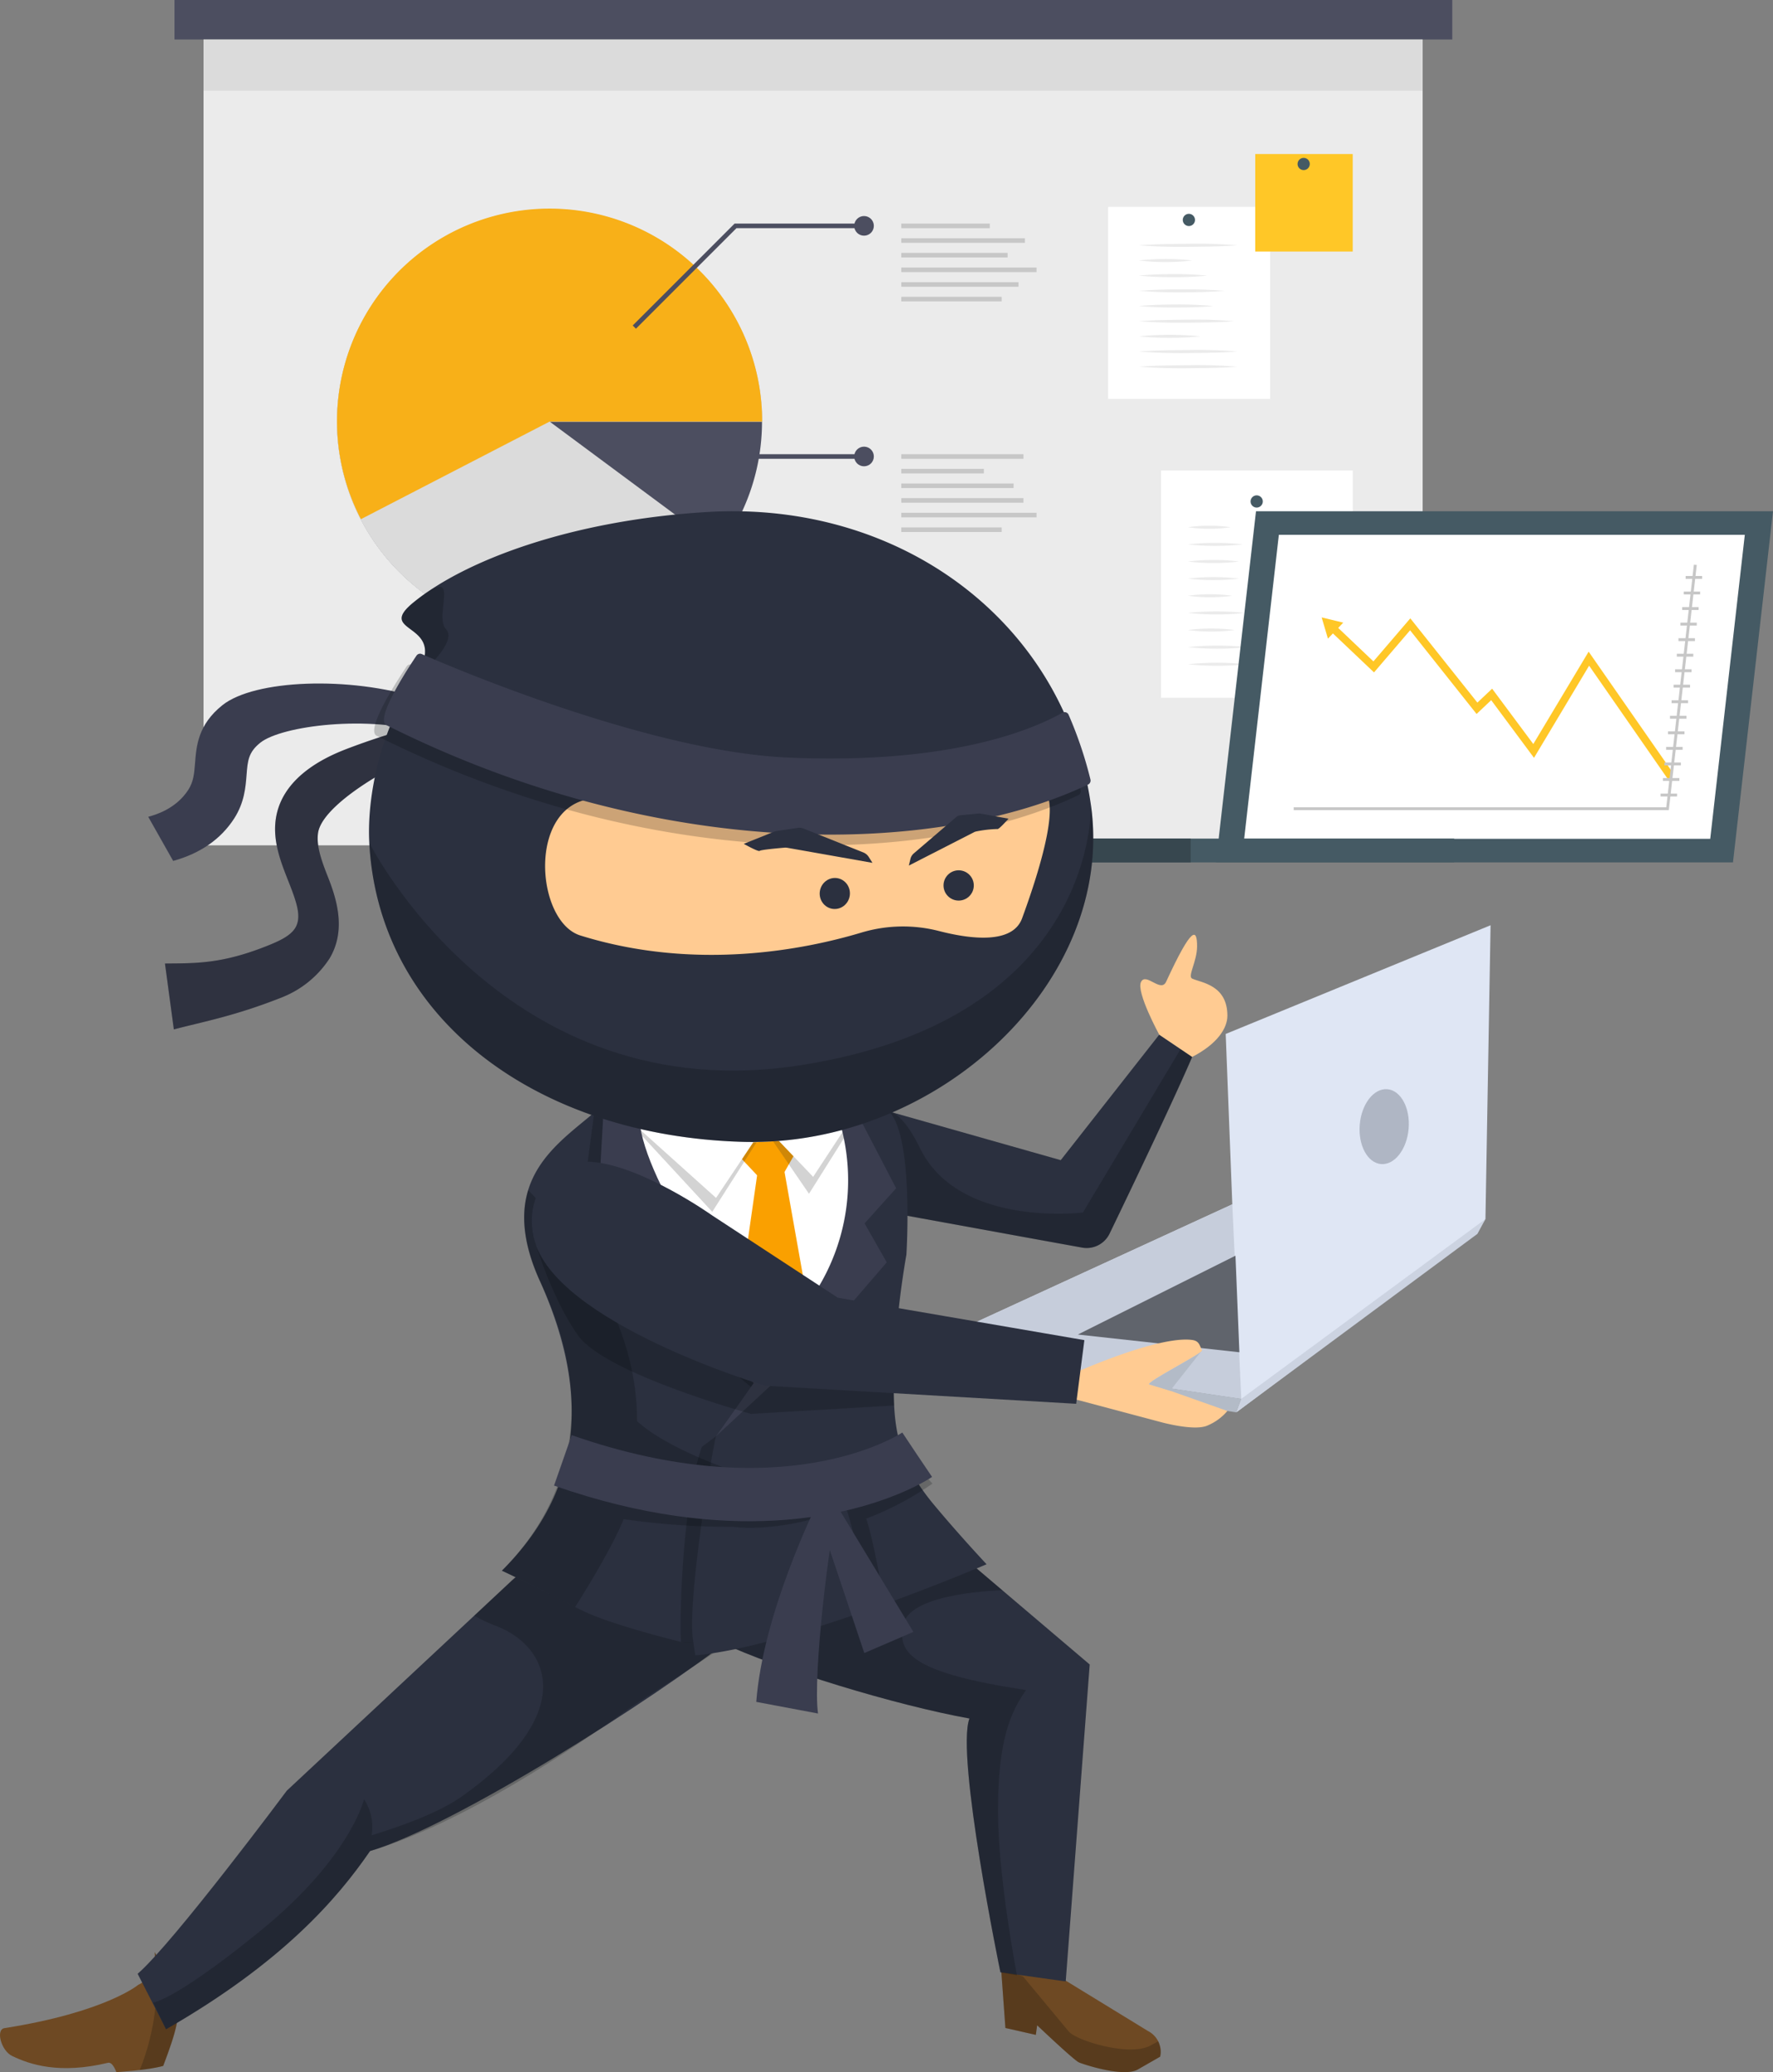 <svg xmlns="http://www.w3.org/2000/svg" width="396.234" height="462.987" viewBox="0 0 396.234 462.987"><rect x="0" y="0" width="396.234" height="462.987" fill="#808080" stroke="none"/><g id="Group_20132" data-name="Group 20132" transform="translate(-973.42 -1507.193)"><g id="freepik--Board--inject-312" transform="translate(1012.42 1507.193)"><rect id="Rectangle_5873" data-name="Rectangle 5873" width="272.443" height="180.061" transform="translate(6.489 8.82)" fill="#ebebeb"></rect><rect id="Rectangle_5874" data-name="Rectangle 5874" width="285.556" height="8.82" fill="#4c4e60"></rect><rect id="Rectangle_5875" data-name="Rectangle 5875" width="36.206" height="42.899" transform="translate(208.646 46.225)" fill="#fff"></rect><path id="Path_14312" data-name="Path 14312" d="M313.286,134.643a1.363,1.363,0,1,1-1.363-1.363A1.363,1.363,0,0,1,313.286,134.643Z" transform="translate(-85.228 -85.501)" fill="#455a64"></path><path id="Path_14313" data-name="Path 14313" d="M303.37,138.534c3.667-.286,7.334-.3,10.987-.341a105.756,105.756,0,0,1,10.987.341c-3.667.286-7.32.3-10.987.341S307.037,138.821,303.37,138.534Z" transform="translate(-87.839 -83.721)" fill="#ebebeb"></path><path id="Path_14314" data-name="Path 14314" d="M303.37,141.021a52.465,52.465,0,0,1,11.941,0,52.471,52.471,0,0,1-11.941,0Z" transform="translate(-87.839 -82.814)" fill="#ebebeb"></path><path id="Path_14315" data-name="Path 14315" d="M303.37,143.5c2.549-.259,5.1-.327,7.634-.341a71.674,71.674,0,0,1,7.634.341,71.513,71.513,0,0,1-7.634.341A75.46,75.46,0,0,1,303.37,143.5Z" transform="translate(-87.839 -81.913)" fill="#ebebeb"></path><path id="Path_14316" data-name="Path 14316" d="M303.37,145.991c3.19-.259,6.366-.327,9.542-.341s6.352.082,9.542.341c-3.19.273-6.366.327-9.542.341S306.56,146.264,303.37,145.991Z" transform="translate(-87.839 -81.009)" fill="#ebebeb"></path><path id="Path_14317" data-name="Path 14317" d="M303.37,148.481c2.726-.273,5.535-.327,8.3-.341a80.25,80.25,0,0,1,8.288.341c-2.726.273-5.521.327-8.288.341S306.137,148.74,303.37,148.481Z" transform="translate(-87.839 -80.105)" fill="#ebebeb"></path><path id="Path_14318" data-name="Path 14318" d="M303.37,150.974c3.544-.286,7.089-.3,10.619-.341a98.817,98.817,0,0,1,10.619.341c-3.544.273-7.075.3-10.619.341S306.955,151.247,303.37,150.974Z" transform="translate(-87.839 -79.203)" fill="#ebebeb"></path><path id="Path_14319" data-name="Path 14319" d="M303.37,153.451a69.151,69.151,0,0,1,13.713,0,69.154,69.154,0,0,1-13.713,0Z" transform="translate(-87.839 -78.299)" fill="#ebebeb"></path><path id="Path_14320" data-name="Path 14320" d="M303.37,155.944c3.667-.286,7.334-.3,10.987-.341a105.761,105.761,0,0,1,10.987.341c-3.667.286-7.32.3-10.987.341S307.037,156.231,303.37,155.944Z" transform="translate(-87.839 -77.399)" fill="#ebebeb"></path><path id="Path_14321" data-name="Path 14321" d="M303.37,158.434c3.667-.286,7.334-.3,10.987-.341a105.761,105.761,0,0,1,10.987.341c-3.667.286-7.32.3-10.987.341S307.037,158.707,303.37,158.434Z" transform="translate(-87.839 -76.494)" fill="#ebebeb"></path><rect id="Rectangle_5876" data-name="Rectangle 5876" width="42.844" height="50.764" transform="translate(220.479 105.141)" fill="#fff"></rect><path id="Path_14322" data-name="Path 14322" d="M324.4,180.725a1.363,1.363,0,1,1-1.3-1.3A1.363,1.363,0,0,1,324.4,180.725Z" transform="translate(-81.193 -68.741)" fill="#455a64"></path><path id="Path_14323" data-name="Path 14323" d="M311.4,184.741a30.847,30.847,0,0,1,4.744-.341,29.3,29.3,0,0,1,4.757.341,29.293,29.293,0,0,1-4.757.341,30.848,30.848,0,0,1-4.744-.341Z" transform="translate(-84.923 -66.936)" fill="#ebebeb"></path><path id="Path_14324" data-name="Path 14324" d="M311.4,187.55a55.628,55.628,0,0,1,12.268,0,55.633,55.633,0,0,1-12.268,0Z" transform="translate(-84.923 -65.915)" fill="#ebebeb"></path><path id="Path_14325" data-name="Path 14325" d="M311.4,190.362a42.056,42.056,0,0,1,5.7-.341,39.951,39.951,0,0,1,5.7.341,47.807,47.807,0,0,1-11.4,0Z" transform="translate(-84.923 -64.896)" fill="#ebebeb"></path><path id="Path_14326" data-name="Path 14326" d="M311.4,193.161a47.81,47.81,0,0,1,11.4,0A47.807,47.807,0,0,1,311.4,193.161Z" transform="translate(-84.923 -63.878)" fill="#ebebeb"></path><path id="Path_14327" data-name="Path 14327" d="M311.4,195.971a36.1,36.1,0,0,1,9.9,0,36.1,36.1,0,0,1-9.9,0Z" transform="translate(-84.923 -62.857)" fill="#ebebeb"></path><path id="Path_14328" data-name="Path 14328" d="M311.4,198.781a59.122,59.122,0,0,1,12.677,0,51.974,51.974,0,0,1-6.339.341A54.873,54.873,0,0,1,311.4,198.781Z" transform="translate(-84.923 -61.837)" fill="#ebebeb"></path><path id="Path_14329" data-name="Path 14329" d="M311.4,201.591a40.268,40.268,0,0,1,10.456,0A40.266,40.266,0,0,1,311.4,201.591Z" transform="translate(-84.923 -60.816)" fill="#ebebeb"></path><path id="Path_14330" data-name="Path 14330" d="M311.4,204.4a55.609,55.609,0,0,1,6.557-.341,52.826,52.826,0,0,1,6.557.341A63.251,63.251,0,0,1,311.4,204.4Z" transform="translate(-84.923 -59.797)" fill="#ebebeb"></path><path id="Path_14331" data-name="Path 14331" d="M311.4,207.2a63.25,63.25,0,0,1,13.114,0,63.254,63.254,0,0,1-13.114,0Z" transform="translate(-84.923 -58.779)" fill="#ebebeb"></path><path id="Path_14332" data-name="Path 14332" d="M325.13,184.741a53,53,0,0,1,6.23-.341,50.442,50.442,0,0,1,6.23.341,50.433,50.433,0,0,1-6.23.341,53,53,0,0,1-6.23-.341Z" transform="translate(-79.937 -66.936)" fill="#ebebeb"></path><path id="Path_14333" data-name="Path 14333" d="M325.13,187.55a24.8,24.8,0,0,1,8.179,0,24.8,24.8,0,0,1-8.179,0Z" transform="translate(-79.937 -65.915)" fill="#ebebeb"></path><path id="Path_14334" data-name="Path 14334" d="M325.13,190.362a44.492,44.492,0,0,1,5.862-.341,42.392,42.392,0,0,1,5.862.341,50.589,50.589,0,0,1-11.723,0Z" transform="translate(-79.937 -64.896)" fill="#ebebeb"></path><path id="Path_14335" data-name="Path 14335" d="M325.13,193.161a47.807,47.807,0,0,1,11.4,0,47.805,47.805,0,0,1-11.4,0Z" transform="translate(-79.937 -63.878)" fill="#ebebeb"></path><path id="Path_14336" data-name="Path 14336" d="M325.13,195.971a57.1,57.1,0,0,1,12.459,0A57.1,57.1,0,0,1,325.13,195.971Z" transform="translate(-79.937 -62.857)" fill="#ebebeb"></path><path id="Path_14337" data-name="Path 14337" d="M325.13,198.781a36.194,36.194,0,0,1,9.91,0,31.948,31.948,0,0,1-4.962.341,33.546,33.546,0,0,1-4.948-.341Z" transform="translate(-79.937 -61.837)" fill="#ebebeb"></path><path id="Path_14338" data-name="Path 14338" d="M325.13,201.591a50.583,50.583,0,0,1,11.723,0A50.588,50.588,0,0,1,325.13,201.591Z" transform="translate(-79.937 -60.816)" fill="#ebebeb"></path><path id="Path_14339" data-name="Path 14339" d="M325.13,204.4a26.791,26.791,0,0,1,4.539-.341,25.4,25.4,0,0,1,4.526.341,30.318,30.318,0,0,1-9.065,0Z" transform="translate(-79.937 -59.797)" fill="#ebebeb"></path><path id="Path_14340" data-name="Path 14340" d="M325.13,207.2a27.917,27.917,0,0,1,8.7,0A27.918,27.918,0,0,1,325.13,207.2Z" transform="translate(-79.937 -58.779)" fill="#ebebeb"></path><rect id="Rectangle_5877" data-name="Rectangle 5877" width="21.783" height="21.783" transform="translate(241.526 34.42)" fill="#ffc727"></rect><path id="Path_14341" data-name="Path 14341" d="M332.106,125.474a1.363,1.363,0,1,1-1.3-1.363A1.363,1.363,0,0,1,332.106,125.474Z" transform="translate(-78.394 -88.832)" fill="#455a64"></path><path id="Path_55182" data-name="Path 55182" d="M47.506,0A47.506,47.506,0,1,1,0,47.506,47.506,47.506,0,0,1,47.506,0Z" transform="matrix(0.233, -0.972, 0.972, 0.233, 26.565, 129.321)" fill="#4c4e60"></path><path id="Path_14342" data-name="Path 14342" d="M219.422,179.99l-16.958,44.371a47.506,47.506,0,1,1,64.451-44.371Z" transform="translate(-135.587 -85.795)" fill="#dbdbdb"></path><path id="Path_14343" data-name="Path 14343" d="M219.425,179.988l38.169,28.3a47.52,47.52,0,1,1,9.338-28.3Z" transform="translate(-135.591 -85.793)" fill="#dbdbdb"></path><path id="Path_14344" data-name="Path 14344" d="M219.42,180.008l-42.176,21.811a47.506,47.506,0,1,1,89.669-21.811Z" transform="translate(-135.585 -85.813)" fill="#f8b018"></path><path id="Path_14345" data-name="Path 14345" d="M221.1,158.367l-.722-.722,22.765-22.765h28.926V135.9h-28.5Z" transform="translate(-117.979 -84.92)" fill="#4c4e60"></path><rect id="Rectangle_5878" data-name="Rectangle 5878" width="44.303" height="1.022" transform="translate(109.79 101.488)" fill="#4c4e60"></rect><path id="Path_14346" data-name="Path 14346" d="M272.082,216.614H242l-.15-.177L220.35,190.1l.8-.641,21.334,26.132h29.594Z" transform="translate(-117.99 -65.098)" fill="#4c4e60"></path><circle id="Ellipse_378" data-name="Ellipse 378" cx="2.195" cy="2.195" r="2.195" transform="translate(151.898 48.27)" fill="#4c4e60"></circle><circle id="Ellipse_379" data-name="Ellipse 379" cx="2.195" cy="2.195" r="2.195" transform="translate(151.898 99.798)" fill="#4c4e60"></circle><path id="Path_14347" data-name="Path 14347" d="M261.079,209.585a2.195,2.195,0,1,1-2.195-2.195,2.195,2.195,0,0,1,2.195,2.195Z" transform="translate(-104.792 -58.587)" fill="#4c4e60"></path><rect id="Rectangle_5879" data-name="Rectangle 5879" width="19.78" height="1.022" transform="translate(162.421 49.96)" fill="#c7c7c7"></rect><rect id="Rectangle_5880" data-name="Rectangle 5880" width="27.631" height="1.022" transform="translate(162.421 53.232)" fill="#c7c7c7"></rect><rect id="Rectangle_5881" data-name="Rectangle 5881" width="23.76" height="1.022" transform="translate(162.421 56.503)" fill="#c7c7c7"></rect><rect id="Rectangle_5882" data-name="Rectangle 5882" width="30.235" height="1.022" transform="translate(162.421 59.775)" fill="#c7c7c7"></rect><rect id="Rectangle_5883" data-name="Rectangle 5883" width="26.2" height="1.022" transform="translate(162.421 63.047)" fill="#c7c7c7"></rect><rect id="Rectangle_5884" data-name="Rectangle 5884" width="22.438" height="1.022" transform="translate(162.421 66.318)" fill="#c7c7c7"></rect><rect id="Rectangle_5885" data-name="Rectangle 5885" width="27.304" height="1.022" transform="translate(162.421 101.488)" fill="#c7c7c7"></rect><rect id="Rectangle_5886" data-name="Rectangle 5886" width="18.457" height="1.022" transform="translate(162.421 104.759)" fill="#c7c7c7"></rect><rect id="Rectangle_5887" data-name="Rectangle 5887" width="25.096" height="1.022" transform="translate(162.421 108.031)" fill="#c7c7c7"></rect><rect id="Rectangle_5888" data-name="Rectangle 5888" width="27.304" height="1.022" transform="translate(162.421 111.303)" fill="#c7c7c7"></rect><rect id="Rectangle_5889" data-name="Rectangle 5889" width="30.235" height="1.022" transform="translate(162.421 114.574)" fill="#c7c7c7"></rect><rect id="Rectangle_5890" data-name="Rectangle 5890" width="22.438" height="1.022" transform="translate(162.421 117.846)" fill="#c7c7c7"></rect><rect id="Rectangle_5891" data-name="Rectangle 5891" width="22.888" height="1.022" transform="translate(162.421 150.494)" fill="#c7c7c7"></rect><rect id="Rectangle_5892" data-name="Rectangle 5892" width="30.235" height="1.022" transform="translate(162.421 153.765)" fill="#c7c7c7"></rect><rect id="Rectangle_5893" data-name="Rectangle 5893" width="19.112" height="1.022" transform="translate(162.421 157.051)" fill="#c7c7c7"></rect><rect id="Rectangle_5894" data-name="Rectangle 5894" width="30.235" height="1.022" transform="translate(162.421 160.322)" fill="#c7c7c7"></rect><rect id="Rectangle_5895" data-name="Rectangle 5895" width="26.118" height="1.022" transform="translate(162.421 163.594)" fill="#c7c7c7"></rect><rect id="Rectangle_5896" data-name="Rectangle 5896" width="16.099" height="1.022" transform="translate(162.421 166.865)" fill="#c7c7c7"></rect><rect id="Rectangle_5897" data-name="Rectangle 5897" width="272.443" height="11.451" transform="translate(6.489 8.82)" fill="#dbdbdb"></rect></g><g id="freepik--Device--inject-312" transform="translate(1179.852 1621.421)"><path id="Path_14634" data-name="Path 14634" d="M176.9,386.222H292.441l8.946-78.462H185.846Z" transform="translate(-111.584 -307.76)" fill="#455a64"></path><path id="Path_14635" data-name="Path 14635" d="M179.33,377.725H283.488l7.727-67.935H187.083Z" transform="translate(-107.713 -304.526)" fill="#fff"></path><rect id="Rectangle_5906" data-name="Rectangle 5906" width="118.549" height="5.316" transform="translate(0 73.147)" fill="#455a64"></rect><rect id="Rectangle_5907" data-name="Rectangle 5907" width="59.663" height="5.316" transform="translate(0 73.147)" fill="#37474f"></rect><path id="Path_14636" data-name="Path 14636" d="M262.727,353.732l.311-2.567-18.591-26.733-12.368,20.64-9.2-12.368-3.293,3.112L204.593,316.99l-8.245,9.62-8.4-7.986-1.167,1.245,9.7,9.2,8.064-9.412,14.857,18.7,3.267-3.086,9.568,12.887,12.316-20.588Z" transform="translate(-95.846 -293.057)" fill="#ffc727"></path><path id="Path_14637" data-name="Path 14637" d="M187.41,321.655l-1.4-4.745,4.823,1.167Z" transform="translate(-97.073 -293.185)" fill="#ffc727"></path><path id="Path_14638" data-name="Path 14638" d="M183.6,367.21h83.829l6.249-54.789-.648-.052-6.171,54.192H183.6Z" transform="translate(-100.911 -300.417)" fill="#c7c7c7"></path><rect id="Rectangle_5908" data-name="Rectangle 5908" width="3.682" height="0.648" transform="translate(170.278 14.469)" fill="#c7c7c7"></rect><rect id="Rectangle_5909" data-name="Rectangle 5909" width="3.656" height="0.648" transform="translate(169.863 17.943)" fill="#c7c7c7"></rect><rect id="Rectangle_5910" data-name="Rectangle 5910" width="3.682" height="0.648" transform="translate(169.5 21.418)" fill="#c7c7c7"></rect><rect id="Rectangle_5911" data-name="Rectangle 5911" width="3.656" height="0.648" transform="translate(169.111 24.892)" fill="#c7c7c7"></rect><rect id="Rectangle_5912" data-name="Rectangle 5912" width="3.682" height="0.648" transform="translate(168.67 28.367)" fill="#c7c7c7"></rect><rect id="Rectangle_5913" data-name="Rectangle 5913" width="3.682" height="0.648" transform="translate(168.307 31.841)" fill="#c7c7c7"></rect><rect id="Rectangle_5914" data-name="Rectangle 5914" width="3.682" height="0.648" transform="translate(167.918 35.316)" fill="#c7c7c7"></rect><rect id="Rectangle_5915" data-name="Rectangle 5915" width="3.682" height="0.648" transform="translate(167.581 38.764)" fill="#c7c7c7"></rect><rect id="Rectangle_5916" data-name="Rectangle 5916" width="3.682" height="0.648" transform="translate(167.14 42.239)" fill="#c7c7c7"></rect><rect id="Rectangle_5917" data-name="Rectangle 5917" width="3.682" height="0.648" transform="translate(166.777 45.713)" fill="#c7c7c7"></rect><rect id="Rectangle_5918" data-name="Rectangle 5918" width="3.682" height="0.648" transform="translate(166.336 49.188)" fill="#c7c7c7"></rect><rect id="Rectangle_5919" data-name="Rectangle 5919" width="3.682" height="0.648" transform="translate(165.922 52.662)" fill="#c7c7c7"></rect><rect id="Rectangle_5920" data-name="Rectangle 5920" width="3.682" height="0.648" transform="translate(165.533 56.137)" fill="#c7c7c7"></rect><rect id="Rectangle_5921" data-name="Rectangle 5921" width="3.682" height="0.648" transform="translate(165.196 59.611)" fill="#c7c7c7"></rect><rect id="Rectangle_5922" data-name="Rectangle 5922" width="3.682" height="0.648" transform="translate(164.677 63.086)" fill="#c7c7c7"></rect></g><g id="Group_20026" data-name="Group 20026" transform="translate(499.005 1212.951)"><path id="Path_209" data-name="Path 209" d="M670.109,477.248l-22.01,28.04-59.262-16.807-23.945,20.247s35.126,6.514,87.978,16.1a5.685,5.685,0,0,0,6.14-3.117c6.043-12.515,14.484-30.234,18.467-39.5Z" transform="translate(63.372 48.174)" fill="#2b303f"></path><path id="Path_210" data-name="Path 210" d="M664.3,480.892c-3.982,9.262-12.423,26.981-18.467,39.5a5.685,5.685,0,0,1-6.14,3.117c-14.994-2.719-28.56-5.191-40.3-7.339-29.652-5.419-8.131-16.319-8.131-16.319s3.511-16.161,12.272,1.551,36.343,14.258,36.343,14.258L661.7,479.139Z" transform="translate(76.553 49.499)" fill="#040505" opacity="0.2"></path><path id="Path_211" data-name="Path 211" d="M628.512,486.44s-5.176-9.5-4.079-11.757,4.443,2.484,5.622-.068c5.826-12.622,6.916-11.894,6.916-7.919,0,3.4-2.2,6.73-1.09,7.227,2.046.915,7.865,1.41,7.865,8.29,0,2.811-2.277,6.317-7.865,9.2Z" transform="translate(104.969 38.983)" fill="#ffcb92"></path><path id="Path_212" data-name="Path 212" d="M594.634,557.847l72.984,10.837-1.111,3.018,53.022-39.623,2.653-3.561,1.144-65.647-59.194,24.29,1.478,38.065Z" transform="translate(84.204 38.104)" fill="#dfe6f4"></path><path id="Path_213" data-name="Path 213" d="M638.012,541.643l-1.111,3.018,53.882-39.875,1.793-3.309-54.564,40.166" transform="translate(113.809 65.145)" fill="#ccd3e1"></path><path id="Path_214" data-name="Path 214" d="M667.617,543l-72.984-10.837,70.975-32.621Z" transform="translate(84.204 63.789)" fill="#c6cddb"></path><path id="Path_215" data-name="Path 215" d="M667.617,529.563l-72.984-10.837.225,2.978,71.647,10.877Z" transform="translate(84.204 77.226)" fill="#b3bbc7"></path><path id="Path_216" data-name="Path 216" d="M651.3,506.292l-35.223,17.615,36.1,3.963Z" transform="translate(99.22 68.518)" fill="#60646c"></path><ellipse id="Ellipse_6" data-name="Ellipse 6" cx="8.396" cy="5.483" rx="8.396" ry="5.483" transform="matrix(0.084, -0.996, 0.996, 0.084, 777.591, 553.877)" fill="#afb6c4"></ellipse><path id="Path_217" data-name="Path 217" d="M617.5,600.957l-11.522-1.124.978,13.5,6.8,1.539.3-2.141s8.029,7.635,9.295,8.273c.621.313,9.93,3.474,13.2,1.6l4.991-2.86h0a5.206,5.206,0,0,0-2.714-5.73Z" transform="translate(92.148 134.036)" fill="#6e4923"></path><path id="Path_218" data-name="Path 218" d="M621.126,614.133l-10.209-12.289-4.942-2.012.978,13.5,6.8,1.539.3-2.141s8.029,7.635,9.295,8.273c.621.313,9.93,3.474,13.2,1.6l4.991-2.86a3.968,3.968,0,0,0,.071-1.789,5.833,5.833,0,0,0-.5-1.639l-2,1.07C634.2,619.7,622.721,616.053,621.126,614.133Z" transform="translate(92.148 134.036)" fill="#040505" opacity="0.2"></path><path id="Path_219" data-name="Path 219" d="M607.409,537.436l-23.087,6.907s-23.852,29.346-14.4,26.435c13.126,6.178,39.336,14.146,55.8,17.111-3.108,8.176,6.921,56.7,6.921,56.7l14.595,2.049,5.363-70.818Z" transform="translate(65.345 90.331)" fill="#2b303f"></path><path id="Path_220" data-name="Path 220" d="M584.322,543.36s-23.852,29.346-14.4,26.435c13.126,6.178,39.336,14.146,55.8,17.111-3.108,8.176,6.921,56.7,6.921,56.7l3.714.7s-4.285-21.868-4.251-37.083,2.692-21.617,6.286-26.678c-25.287-3.821-29.011-8.222-27.4-14.787,1.751-7.113,22.09-7.5,22.09-7.5l-22.872-19.427-25.9,4.521" transform="translate(65.345 91.314)" fill="#040505" opacity="0.2"></path><path id="Path_221" data-name="Path 221" d="M508.989,597.795c.622,5.647-3.654,7.3-3.654,7.3s-7.268,6.132-29.931,9.7c-1.993.313-.746,5.023,1.716,6.215,4.006,1.939,10.629,4.124,21.427,1.524,1.078-.258,1.865,2.088,1.865,2.088s7.3-.449,10.481-1.389c2.843-7.558,3.868-11.005,3.1-15.437Z" transform="translate(0 132.609)" fill="#6e4923"></path><path id="Path_222" data-name="Path 222" d="M492.783,624.146a35.137,35.137,0,0,0,5.246-.917c2.843-7.558,3.868-11.005,3.1-15.437l-5.006-10A52.349,52.349,0,0,1,492.783,624.146Z" transform="translate(12.865 132.609)" fill="#040505" opacity="0.2"></path><path id="Path_223" data-name="Path 223" d="M625.625,571.59c-17.773,14.022-62.368,42.322-81.182,47.884-7.32,10.655-19.584,24.9-45.593,39.821l-6.344-12.4c7.956-6.858,33.337-40.916,33.337-40.916l50.385-47.041,27.88-24.314s6.6,3.265,29.351,10.318C651.254,550.456,640.764,557.074,625.625,571.59Z" transform="translate(12.671 88.361)" fill="#2b303f"></path><path id="Path_224" data-name="Path 224" d="M497.425,659.295c26.01-14.921,38.273-29.166,45.593-39.821,17.831-5.271,40.094-19.012,57.884-31.873.852-.6,17.771-11.507,18.848-12.355,28.64-27.282,20.609-27.725,12.284-30.3-22.753-7.053-29.351-10.318-29.351-10.318L574.8,558.937l-8.5,7.955a35.29,35.29,0,0,0,4.957,2.307c12.177,4.771,18.2,19.723-7.727,38.062-6.225,4.4-16.586,7.562-20.155,8.684a11.189,11.189,0,0,0-1.709-8.034s-3.088,13.029-23.007,29.266c-19.269,15.71-24.122,16.149-24.122,16.149Z" transform="translate(14.097 88.361)" fill="#040505" opacity="0.2"></path><g id="Group_87" data-name="Group 87" transform="translate(586.577 532.219)"><path id="Path_225" data-name="Path 225" d="M567.19,481.923l40.14-.679,18.71,9.711c6.6,3.664,4.739,32.638,4.739,32.638a200.566,200.566,0,0,0-2.77,26c-.338,12.032.485,19.737,8.869,29.819,5.669,6.817,11.82,13.369,11.82,13.369s-43.034,18.422-65.107,20.352c-.017-.236-.372-2.29-.412-2.911a10.458,10.458,0,0,1-2.471-.008c-7.325-1.825-17.12-4.588-21.99-6.914-5.485-2.62-11.185-5.742-18.343-9.08,14.188-14.216,22.271-34.155,8.49-64.742C534.7,498.035,568.1,494.731,567.19,481.923Z" transform="translate(-540.376 -481.245)" fill="#2b303f"></path><path id="Path_226" data-name="Path 226" d="M603.117,535.021l1.848,2.073a68.13,68.13,0,0,1-14.787,7.829c1.654,5.008,3.4,15.355,4.5,20.58q-1.938.278-4.008.461c-.707-8.839-5.142-24.78-5.13-23.646Z" transform="translate(-508.745 -443.579)" fill="#040505" opacity="0.2"></path><path id="Path_227" data-name="Path 227" d="M563.959,575.993a5.649,5.649,0,0,0,2.767.083c-1.717-8.448,4.722-45.913,5.081-46.082.034-.017-3.18,2.382-3.192,2.418C564.287,544.4,563.568,570.667,563.959,575.993Z" transform="translate(-523.923 -447.099)" fill="#040505" opacity="0.2"></path><path id="Path_228" data-name="Path 228" d="M556.348,510.09c8.711,11.716,14.224,24.668,14.239,39.2,5.207,4.826,17.36,10.306,29.014,13.4-.059.274,14.139,2.62,19.681,4.552-7.831,4.862-20.83,6.535-27.107,5.669A166.833,166.833,0,0,1,567.6,571.19c-2.151,5.31-7.21,13.954-10.864,19.647-4.891-2.413-10.061-5.188-16.363-8.128,14.188-14.216,22.162-36.292,8.49-64.742-1.343-2.8-5.253-11.9-2.612-20.288C548.91,500.32,551.993,504.236,556.348,510.09Z" transform="translate(-540.376 -469.734)" fill="#040505" opacity="0.2"></path><path id="Path_229" data-name="Path 229" d="M580.128,484.813l-23.612,5.749s.4,7.455,8.572,20.471S589.446,547.1,589.446,547.1s9.8-12.485,13.869-20.179,7.827-21.349,4.285-31.625S590.484,482.763,580.128,484.813Z" transform="translate(-529.071 -479.227)" fill="#fff"></path><path id="Path_230" data-name="Path 230" d="M574.488,491.529l-2.289,1.916a2.21,2.21,0,0,0-.233,1.833l4.794,5.1,3.554-.19L583.5,494.6A2.457,2.457,0,0,0,583,492.94l-2.76-1.719Z" transform="translate(-518.319 -474.258)" fill="#faa000"></path><path id="Path_231" data-name="Path 231" d="M585.994,494.507l-9.914,15.547-19.555-21.16,3.307-1.966Z" transform="translate(-529.065 -477.265)" fill="#262626" opacity="0.2"></path><path id="Path_232" data-name="Path 232" d="M576.045,494.163l7.98,11.647,8.566-13.616-2.248-4.969Z" transform="translate(-515.392 -477.056)" fill="#262626" opacity="0.2"></path><path id="Path_233" data-name="Path 233" d="M575.8,495.423l-4.411,30.831,7.7,10.768,8.207-10.762L581.763,495.1Z" transform="translate(-518.654 -471.538)" fill="#faa000"></path><path id="Path_234" data-name="Path 234" d="M585.239,494.537l-8.306,12.405L556.516,488.6l3.322-1.673Z" transform="translate(-529.071 -477.265)" fill="#fff"></path><path id="Path_235" data-name="Path 235" d="M575.991,492.62l9,9.431,8.9-13.548-3.482-1.308Z" transform="translate(-515.43 -477.078)" fill="#fff"></path><path id="Path_236" data-name="Path 236" d="M595.087,546.688c1.36-2.722-3.627-5.616-6.285-9.075-12.133-15.8-32.943-43.087-26.991-52.377l-7.616.939-3.539,26.646,10.451-.559-3.649,12.08,32.107,26.639S593.679,549.505,595.087,546.688Z" transform="translate(-533.175 -478.45)" fill="#040505" opacity="0.2"></path><path id="Path_237" data-name="Path 237" d="M590.584,529.13a46.307,46.307,0,0,0,3.646-43.551l6.2,4.152,8.332,16-7.053,7.853,4.952,8.7L591.828,539.51l-23.292,21.6S583.688,539.965,590.584,529.13Z" transform="translate(-520.652 -478.209)" fill="#3a3d4f"></path><path id="Path_238" data-name="Path 238" d="M588.5,550.083s8.038-2.954.024-12.473c-12.536-14.891-30.72-43.2-25.236-52.47l-8.864,1.971-1.544,26.994,8.944-.48-2.423,10.6Z" transform="translate(-531.615 -478.517)" fill="#3a3d4f"></path><g id="Group_85" data-name="Group 85" transform="translate(11.656 82.102)"><path id="Path_239" data-name="Path 239" d="M596.392,549.2c22.274-1.194,34.53-9.22,35.323-9.752l-6.683-9.9,3.341,4.95-3.311-4.97c-1.073.7-26.788,17.064-73.887.585l-3.945,11.274C566.861,548.253,583.345,549.9,596.392,549.2Z" transform="translate(-547.231 -529.528)" fill="#3a3d4f"></path></g><g id="Group_86" data-name="Group 86" transform="translate(70.445 96.153)"><path id="Path_240" data-name="Path 240" d="M585.183,538.335l18.14,29.953-10.969,4.725-10.549-31.5S584.207,536.093,585.183,538.335Z" transform="translate(-581.804 -537.792)" fill="#3a3d4f"></path></g><path id="Path_241" data-name="Path 241" d="M592.4,537.9c-2.444,9.82-5.972,40.368-4.787,48.549l-13.807-2.6c1.547-20,13.143-43.15,13.6-44.434Z" transform="translate(-516.959 -441.564)" fill="#3a3d4f"></path></g><g id="Group_92" data-name="Group 92" transform="translate(507.536 408.469)"><g id="Group_88" data-name="Group 88" transform="translate(3.744 45.606)"><path id="Path_242" data-name="Path 242" d="M560.98,441.284l2.158-5.994a155.776,155.776,0,0,0-25.551,7.174c-3.634,1.364-14.7,5.511-16.6,15.278-1.02,5.219.94,10.177,2.67,14.551,1.935,4.894,3.006,8.038,1.58,10.454l-.005.008c-1.1,1.857-3.751,3.028-6.37,4.071-10.107,4.022-15.885,3.855-22.767,3.916l1.984,14.722c6.7-1.758,13.782-3.033,24.25-7.2a22.558,22.558,0,0,0,10.57-8.687l.014-.026c3.55-6.013,1.8-12.595-.344-18.013-1.449-3.663-2.7-7.1-2.253-10.007C531.464,454.058,552.755,442.848,560.98,441.284Z" transform="translate(-496.095 -435.29)" fill="#3a3d4f"></path></g><g id="Group_89" data-name="Group 89" transform="translate(3.744 45.606)" opacity="0.2"><path id="Path_243" data-name="Path 243" d="M560.98,441.284l2.158-5.994a155.776,155.776,0,0,0-25.551,7.174c-3.634,1.364-14.7,5.511-16.6,15.278-1.02,5.219.94,10.177,2.67,14.551,1.935,4.894,3.006,8.038,1.58,10.454l-.005.008c-1.1,1.857-3.751,3.028-6.37,4.071-10.107,4.022-15.885,3.855-22.767,3.916l1.984,14.722c6.7-1.758,13.782-3.033,24.25-7.2a22.558,22.558,0,0,0,10.57-8.687l.014-.026c3.55-6.013,1.8-12.595-.344-18.013-1.449-3.663-2.7-7.1-2.253-10.007C531.464,454.058,552.755,442.848,560.98,441.284Z" transform="translate(-496.095 -435.29)" fill="#040505"></path></g><g id="Group_90" data-name="Group 90" transform="translate(0 38.491)"><path id="Path_244" data-name="Path 244" d="M556.666,442.273l-2.063-7.866c-15.773-5-36.954-4.185-44.136,1.551-5.438,4.346-5.809,9.1-6.106,12.915-.18,2.319-.323,4.135-1.5,5.982-2.807,4.338-7.441,5.618-8.963,6.038l5.572,9.856c6.062-1.673,10.645-4.856,13.622-9.458,2.3-3.564,2.569-7,2.784-9.762.247-3.154.393-5.055,3.078-7.2C523.683,440.55,543.27,438.024,556.666,442.273Z" transform="translate(-493.893 -431.106)" fill="#3a3d4f"></path></g><g id="Group_91" data-name="Group 91" transform="translate(49.343)"><path id="Path_245" data-name="Path 245" d="M522.974,482.531c2.081,39.625,37.773,65.553,83.464,66.842,43.675,1.234,83.38-35.983,77.806-75.295-5.741-40.487-42.233-68.111-85.873-65.429-30.135,1.854-53.91,10.7-65.558,20.225-9,7.363,8.914,4.013.131,17.293a53.835,53.835,0,0,0-3.717,6.632C524.674,462.392,522.5,473.578,522.974,482.531Z" transform="translate(-522.911 -408.469)" fill="#2b303f"></path><path id="Path_246" data-name="Path 246" d="M529.807,421.93c-9,7.363,8.914,4.013.131,17.293,0,0,10.158-8.237,7.176-11.359S541.455,412.4,529.807,421.93Z" transform="translate(-519.906 -401.526)" fill="#040505" opacity="0.2"></path><path id="Path_247" data-name="Path 247" d="M522.948,455.506c2.081,39.625,37.773,65.553,83.464,66.842,43.675,1.235,83.38-35.983,77.806-75.295,0,0,1.782,47.637-64.681,58.141S522.948,455.506,522.948,455.506Z" transform="translate(-522.885 -381.444)" fill="#040505" opacity="0.2"></path><path id="Path_248" data-name="Path 248" d="M653.863,445.4c-18.565,7.75-57.755,9.808-92.037,2.122-8.427-1.889-13.117,2.506-14.909,8.506-2.488,8.318.6,19.723,7.011,21.723,25.768,8.035,50.207,3.132,62.792-.639a32.287,32.287,0,0,1,17.339-.362c7.123,1.838,16.457,2.977,18.592-2.828C656.208,464.246,663.931,441.2,653.863,445.4Z" transform="translate(-506.699 -382.958)" fill="#ffcb92"></path><ellipse id="Ellipse_7" data-name="Ellipse 7" cx="3.468" cy="3.375" rx="3.468" ry="3.375" transform="matrix(0.143, -0.99, 0.99, 0.143, 100.263, 88.36)" fill="#2b303f"></ellipse><circle id="Ellipse_8" data-name="Ellipse 8" cx="3.383" cy="3.383" r="3.383" transform="translate(128.396 80.231)" fill="#2b303f"></circle></g><path id="Path_249" data-name="Path 249" d="M681.488,456.7a.991.991,0,0,1-.536,1.129c-33.029,15.686-94.6,17.914-156.9-13.331-.425-.282-.534-.879-.415-1.682.531-3.624,5.669-11.469,7.237-13.8a.957.957,0,0,1,1.182-.342c6.2,2.716,50.562,21.716,81.7,23.117,39.856,1.79,57.634-7.9,61.5-10.016a.955.955,0,0,1,1.34.425A89.605,89.605,0,0,1,681.488,456.7Z" transform="translate(-473.089 -394.372)" fill="#040505" opacity="0.2"></path><path id="Path_250" data-name="Path 250" d="M682.767,455.3a.988.988,0,0,1-.534,1.129c-33.031,15.688-94.6,17.916-156.9-13.331-.425-.282-.534-.879-.417-1.682.532-3.624,5.669-11.469,7.239-13.8a.957.957,0,0,1,1.182-.342c6.2,2.717,50.562,21.718,81.7,23.117,39.854,1.79,57.633-7.9,61.494-10.016a.956.956,0,0,1,1.342.425A89.716,89.716,0,0,1,682.767,455.3Z" transform="translate(-472.193 -395.356)" fill="#3a3d4f"></path><path id="Path_251" data-name="Path 251" d="M600.924,457.9l-19-3.358a2.488,2.488,0,0,0-.665-.031c-1.2.1-5.3.466-5.526.712-.272.289-3.566-1.57-3.566-1.57l6.785-2.719a2.606,2.606,0,0,1,.59-.158l4.673-.684a2.6,2.6,0,0,1,1.34.158l13.314,5.322a2.6,2.6,0,0,1,1.231,1.022Z" transform="translate(-439.069 -379.337)" fill="#2b303f"></path><path id="Path_252" data-name="Path 252" d="M593.862,459.822l14.573-7.456a1.791,1.791,0,0,1,.531-.179,27.244,27.244,0,0,1,4.666-.532c.292.218,2.5-2.309,2.5-2.309l-6.193-1.127a1.9,1.9,0,0,0-.519-.022l-3.965.374a1.872,1.872,0,0,0-1.047.449l-9.461,8.1a2.369,2.369,0,0,0-.74,1.262Z" transform="translate(-423.872 -380.649)" fill="#2b303f"></path></g><path id="Path_253" data-name="Path 253" d="M616.831,524.984s19.013-8.621,26.763-7.582c1.632.219,1.646,1.306,2.2,2.311.333.6-12.945,7.29-11.757,7.63,2.013.575,4.627,1.4,4.627,1.4l12.792,4.525a11.724,11.724,0,0,1-4.329,3.2c-3.008,1.476-11.041-.85-11.041-.85l-22.821-6.067Z" transform="translate(97.255 76.238)" fill="#ffcb92"></path><path id="Path_254" data-name="Path 254" d="M637.271,518.725c.333.6-12.945,7.29-11.757,7.63,2.013.575,4.627,1.4,4.627,1.4Z" transform="translate(105.781 77.226)" fill="#b3bbc7"></path><path id="Path_255" data-name="Path 255" d="M557.035,493.941c-7.766-.323-14.571,7.067-12.27,17.079,4.329,18.847,51.574,32.973,51.574,32.973l69.622,4.047,1.836-14.222-55.107-9.48-28.076-18.387S568.375,494.412,557.035,493.941Z" transform="translate(48.957 59.86)" fill="#2b303f"></path><path id="Path_256" data-name="Path 256" d="M544.578,503.981c4.329,18.847,51.574,32.973,51.574,32.973l28.858,1.677.085,2.75-32,1.876s-32.439-8.914-38.583-17.458S544.578,503.981,544.578,503.981Z" transform="translate(49.144 66.899)" fill="#040505" opacity="0.2"></path></g></g></svg>
